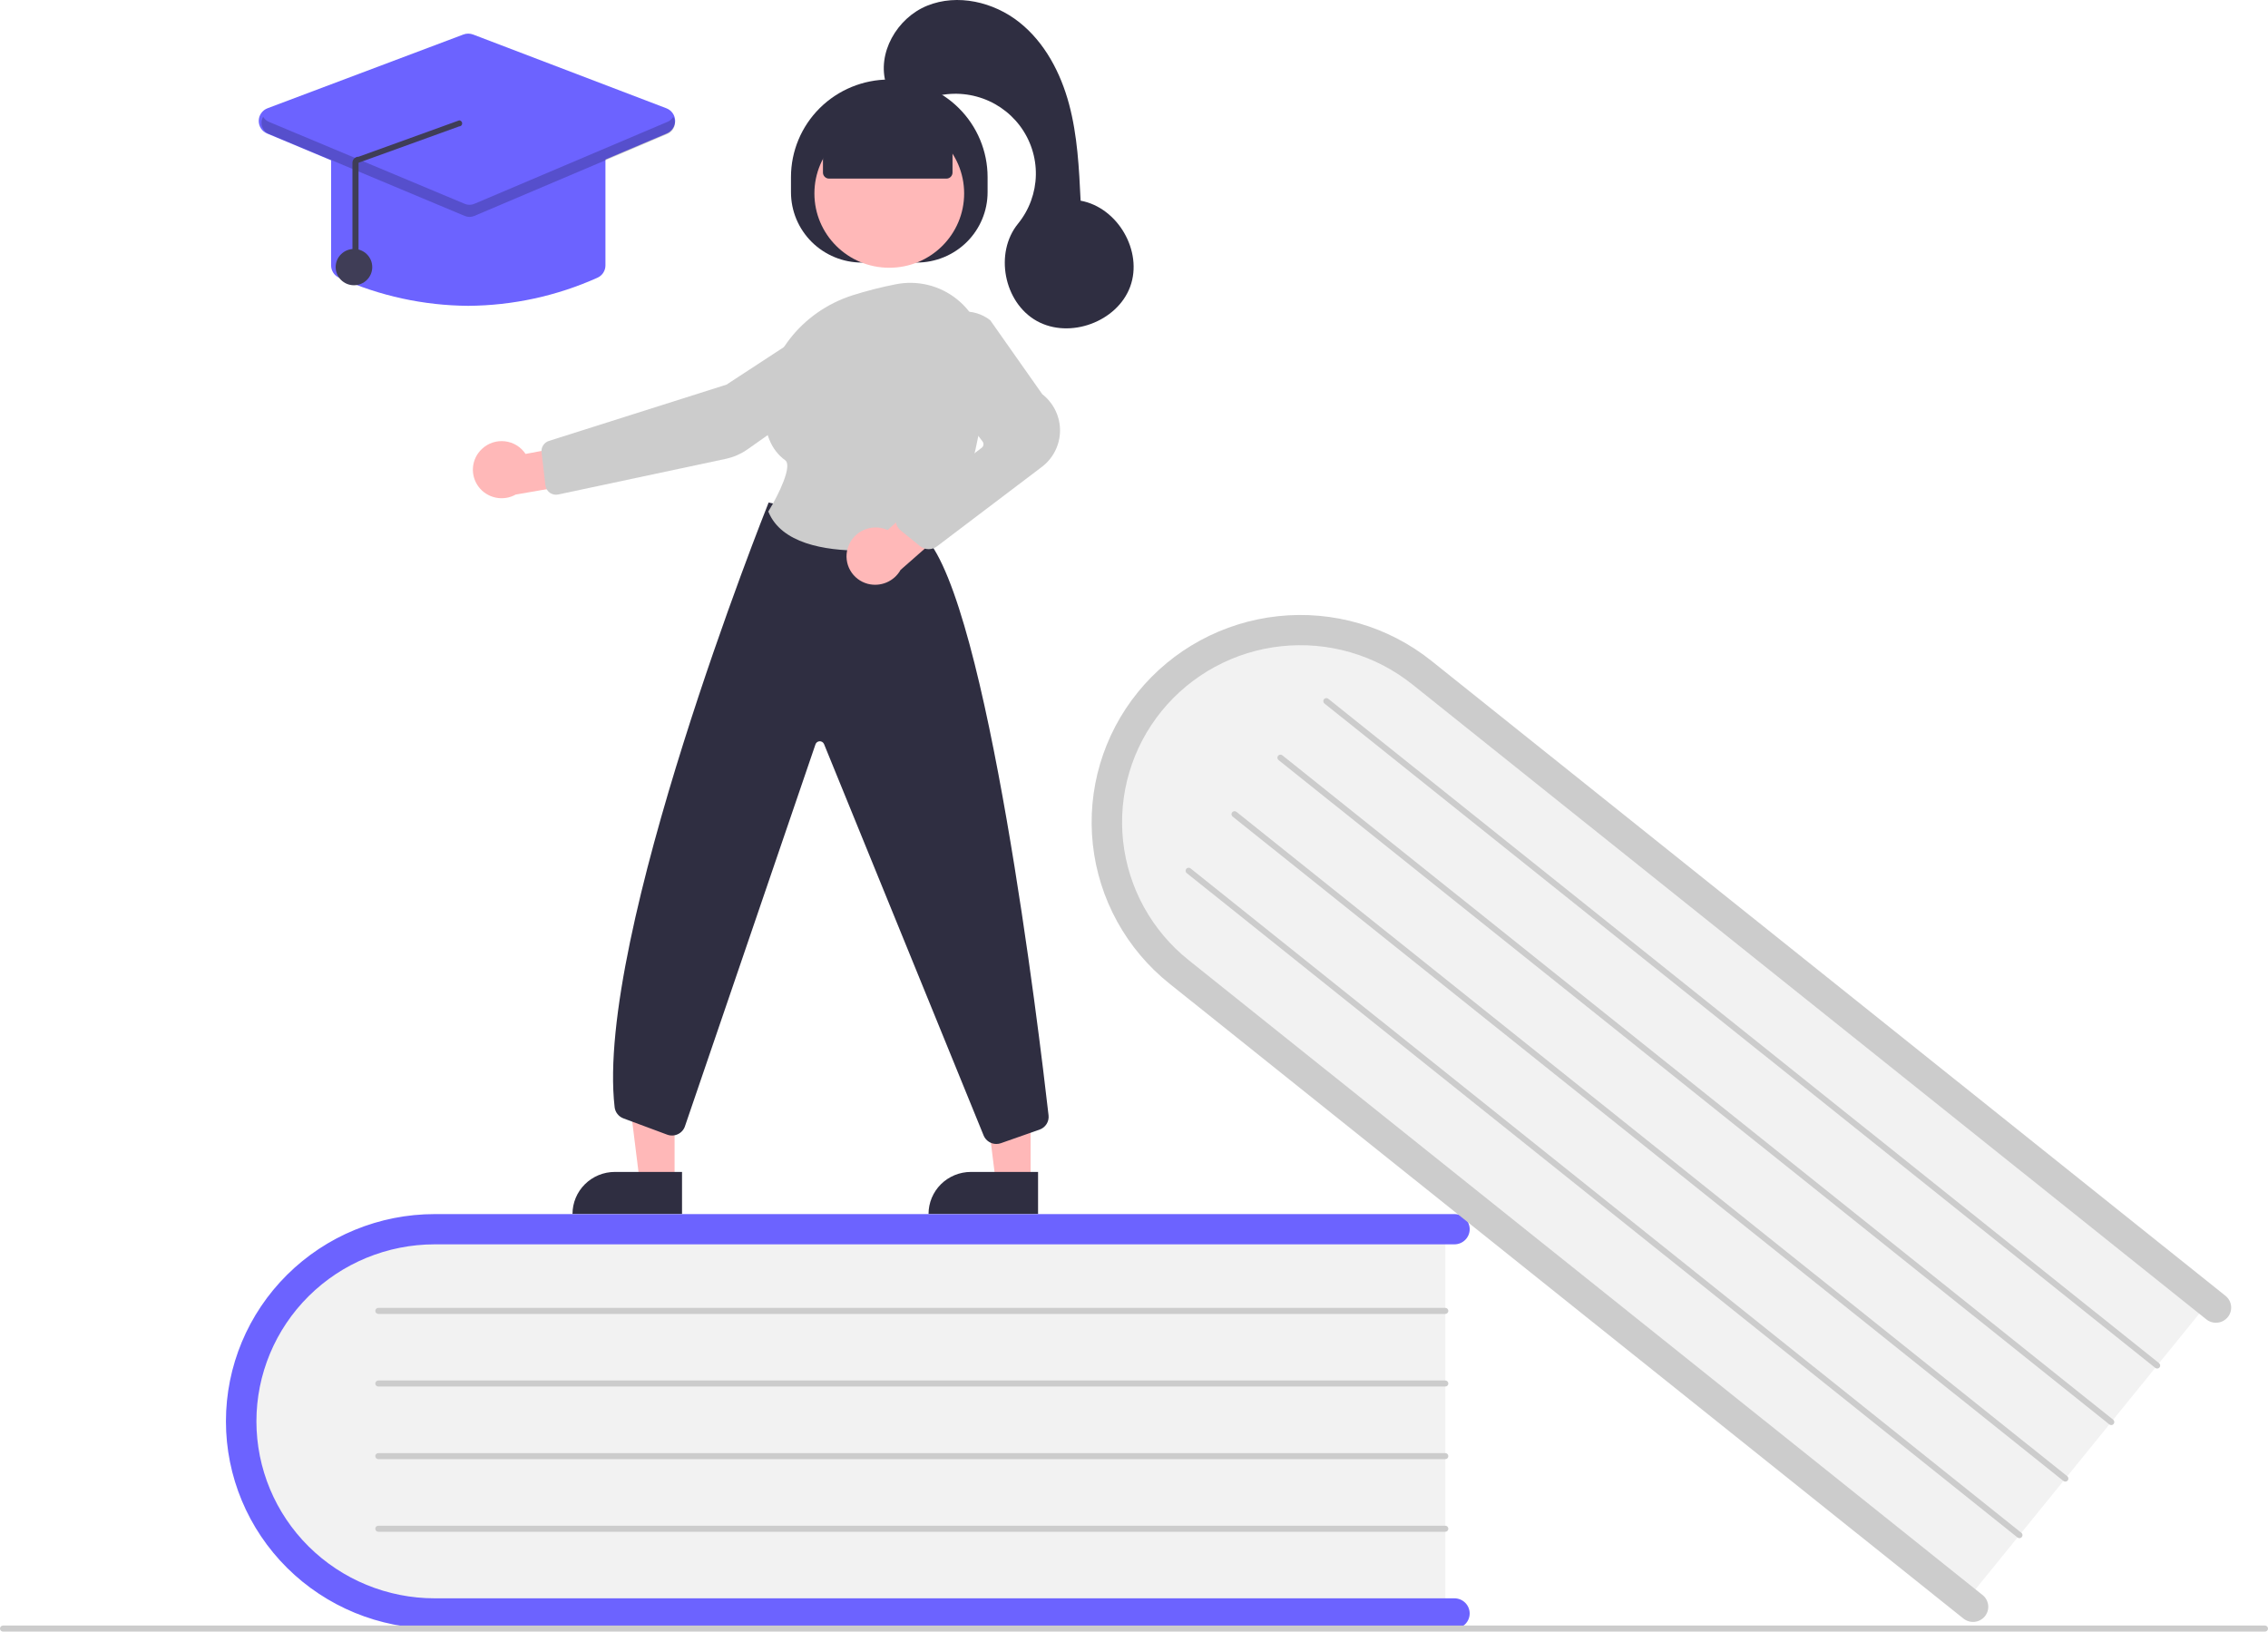 <svg width="139" height="100" viewBox="0 0 139 100" fill="none" xmlns="http://www.w3.org/2000/svg">
<g clip-path="url(#clip0_382_577)">
<path d="M88.578 74.967V99.073H27.728C20.795 99.073 15.154 93.666 15.154 87.02C15.154 80.374 20.795 74.967 27.728 74.967H88.578Z" fill="#F2F2F2"/>
<path d="M90.073 98.888C90.072 99.133 89.974 99.369 89.799 99.543C89.624 99.717 89.386 99.814 89.138 99.815H26.644C23.25 99.815 19.995 98.476 17.595 96.094C15.195 93.712 13.847 90.481 13.847 87.113C13.847 83.744 15.195 80.513 17.595 78.131C19.995 75.749 23.25 74.411 26.644 74.411H89.138C89.386 74.411 89.624 74.508 89.799 74.682C89.974 74.856 90.073 75.092 90.073 75.338C90.073 75.584 89.974 75.82 89.799 75.993C89.624 76.167 89.386 76.265 89.138 76.265H26.644C23.746 76.265 20.966 77.408 18.916 79.442C16.866 81.477 15.715 84.236 15.715 87.113C15.715 89.99 16.866 92.749 18.916 94.783C20.966 96.817 23.746 97.96 26.644 97.96H89.138C89.386 97.96 89.624 98.058 89.799 98.232C89.974 98.406 90.072 98.642 90.073 98.888Z" fill="#6C63FF"/>
<path d="M88.578 80.53H23.188C23.138 80.53 23.091 80.51 23.056 80.475C23.021 80.441 23.001 80.394 23.001 80.344C23.001 80.295 23.021 80.248 23.056 80.213C23.091 80.178 23.138 80.159 23.188 80.159H88.578C88.627 80.159 88.675 80.178 88.71 80.213C88.745 80.248 88.764 80.295 88.764 80.344C88.764 80.394 88.745 80.441 88.71 80.475C88.675 80.51 88.627 80.53 88.578 80.53Z" fill="#CCCCCC"/>
<path d="M88.578 84.98H23.188C23.138 84.98 23.091 84.961 23.056 84.926C23.021 84.891 23.001 84.844 23.001 84.795C23.001 84.746 23.021 84.698 23.056 84.664C23.091 84.629 23.138 84.609 23.188 84.609H88.578C88.627 84.609 88.675 84.629 88.71 84.664C88.745 84.698 88.764 84.746 88.764 84.795C88.764 84.844 88.745 84.891 88.71 84.926C88.675 84.961 88.627 84.98 88.578 84.98Z" fill="#CCCCCC"/>
<path d="M88.578 89.43H23.188C23.138 89.43 23.091 89.411 23.056 89.376C23.021 89.341 23.001 89.294 23.001 89.245C23.001 89.196 23.021 89.149 23.056 89.114C23.091 89.079 23.138 89.06 23.188 89.06H88.578C88.627 89.06 88.675 89.079 88.71 89.114C88.745 89.149 88.764 89.196 88.764 89.245C88.764 89.294 88.745 89.341 88.71 89.376C88.675 89.411 88.627 89.43 88.578 89.43Z" fill="#CCCCCC"/>
<path d="M88.578 93.881H23.188C23.138 93.881 23.091 93.861 23.056 93.827C23.021 93.792 23.001 93.745 23.001 93.695C23.001 93.646 23.021 93.599 23.056 93.564C23.091 93.529 23.138 93.51 23.188 93.51H88.578C88.627 93.51 88.675 93.529 88.71 93.564C88.745 93.599 88.764 93.646 88.764 93.695C88.764 93.745 88.745 93.792 88.71 93.827C88.675 93.861 88.627 93.881 88.578 93.881Z" fill="#CCCCCC"/>
<path d="M135.606 79.504L120.367 98.275L72.985 60.383C67.586 56.065 66.612 48.342 70.813 43.167C75.014 37.992 82.825 37.294 88.223 41.612L135.606 79.504Z" fill="#F2F2F2"/>
<path d="M121.648 99.062C121.493 99.253 121.267 99.375 121.021 99.402C120.775 99.428 120.528 99.356 120.335 99.202L71.672 60.285C69.029 58.172 67.34 55.102 66.977 51.753C66.614 48.404 67.607 45.048 69.736 42.425C71.866 39.802 74.958 38.126 78.333 37.765C81.707 37.405 85.088 38.39 87.731 40.504L136.394 79.42C136.49 79.497 136.569 79.591 136.628 79.698C136.687 79.805 136.724 79.922 136.737 80.043C136.75 80.164 136.739 80.287 136.705 80.404C136.67 80.52 136.613 80.629 136.536 80.724C136.459 80.819 136.364 80.898 136.256 80.956C136.148 81.015 136.03 81.052 135.908 81.064C135.786 81.078 135.662 81.067 135.545 81.032C135.427 80.998 135.317 80.941 135.222 80.864L86.559 41.947C85.441 41.053 84.157 40.386 82.78 39.984C81.403 39.582 79.959 39.454 78.531 39.606C77.104 39.758 75.721 40.188 74.461 40.871C73.201 41.554 72.088 42.476 71.188 43.586C70.287 44.695 69.615 45.97 69.211 47.337C68.807 48.705 68.678 50.137 68.832 51.554C68.986 52.971 69.419 54.343 70.108 55.594C70.796 56.844 71.726 57.948 72.844 58.841L121.507 97.758C121.7 97.912 121.823 98.136 121.85 98.381C121.876 98.625 121.804 98.87 121.648 99.062Z" fill="#CCCCCC"/>
<path d="M132.089 83.836L81.171 43.116C81.152 43.101 81.136 43.082 81.124 43.061C81.113 43.039 81.105 43.016 81.103 42.992C81.1 42.967 81.102 42.943 81.109 42.92C81.116 42.896 81.127 42.874 81.143 42.855C81.158 42.837 81.177 42.821 81.199 42.809C81.22 42.797 81.244 42.79 81.268 42.787C81.293 42.785 81.317 42.787 81.341 42.794C81.365 42.801 81.386 42.812 81.406 42.827L132.323 83.547C132.342 83.563 132.358 83.582 132.37 83.603C132.382 83.624 132.389 83.648 132.392 83.672C132.395 83.696 132.393 83.721 132.386 83.744C132.379 83.767 132.367 83.789 132.352 83.808C132.336 83.827 132.317 83.843 132.296 83.855C132.274 83.866 132.251 83.874 132.226 83.876C132.202 83.879 132.177 83.877 132.154 83.87C132.13 83.863 132.108 83.852 132.089 83.836Z" fill="#CCCCCC"/>
<path d="M129.276 87.302L78.358 46.582C78.32 46.551 78.295 46.506 78.29 46.457C78.284 46.408 78.299 46.359 78.33 46.321C78.361 46.283 78.406 46.258 78.455 46.253C78.504 46.248 78.554 46.262 78.592 46.293L129.51 87.013C129.529 87.028 129.545 87.047 129.557 87.068C129.569 87.09 129.576 87.113 129.579 87.137C129.582 87.162 129.579 87.186 129.572 87.21C129.566 87.233 129.554 87.255 129.539 87.274C129.523 87.293 129.504 87.308 129.483 87.32C129.461 87.332 129.437 87.339 129.413 87.342C129.389 87.344 129.364 87.342 129.34 87.335C129.317 87.328 129.295 87.317 129.276 87.302Z" fill="#CCCCCC"/>
<path d="M126.462 90.767L75.545 50.047C75.506 50.016 75.481 49.971 75.476 49.923C75.471 49.874 75.485 49.825 75.516 49.786C75.547 49.748 75.593 49.724 75.642 49.718C75.691 49.713 75.741 49.727 75.779 49.758L126.697 90.478C126.716 90.494 126.732 90.513 126.744 90.534C126.755 90.555 126.763 90.579 126.765 90.603C126.768 90.627 126.766 90.652 126.759 90.675C126.752 90.698 126.741 90.72 126.725 90.739C126.71 90.758 126.691 90.774 126.669 90.785C126.648 90.797 126.624 90.805 126.6 90.807C126.575 90.81 126.551 90.808 126.527 90.801C126.503 90.794 126.482 90.782 126.462 90.767Z" fill="#CCCCCC"/>
<path d="M123.649 94.232L72.732 53.512C72.713 53.497 72.697 53.478 72.685 53.457C72.673 53.435 72.666 53.412 72.663 53.388C72.661 53.364 72.663 53.339 72.67 53.316C72.677 53.292 72.688 53.271 72.704 53.252C72.719 53.233 72.738 53.217 72.759 53.205C72.781 53.194 72.805 53.186 72.829 53.184C72.853 53.181 72.878 53.183 72.902 53.19C72.925 53.197 72.947 53.208 72.966 53.224L123.884 93.944C123.903 93.959 123.919 93.978 123.931 93.999C123.943 94.02 123.95 94.044 123.953 94.068C123.955 94.093 123.953 94.117 123.946 94.14C123.939 94.164 123.928 94.186 123.912 94.205C123.897 94.224 123.878 94.239 123.856 94.251C123.835 94.263 123.811 94.27 123.787 94.273C123.762 94.275 123.738 94.273 123.714 94.266C123.691 94.259 123.669 94.248 123.649 94.232Z" fill="#CCCCCC"/>
<path d="M138.813 100H0.187C0.137 100 0.09 99.981 0.055 99.946C0.02 99.911 0 99.864 0 99.815C0 99.765 0.02 99.718 0.055 99.683C0.09 99.649 0.137 99.629 0.187 99.629H138.813C138.863 99.629 138.91 99.649 138.945 99.683C138.98 99.718 139 99.765 139 99.815C139 99.864 138.98 99.911 138.945 99.946C138.91 99.981 138.863 100 138.813 100Z" fill="#CCCCCC"/>
<path d="M63.163 72.433L61.027 72.433L60.011 64.256L63.164 64.257L63.163 72.433Z" fill="#FFB8B8"/>
<path d="M59.501 71.827H63.62V74.401H56.908C56.908 74.064 56.975 73.729 57.105 73.416C57.236 73.104 57.426 72.82 57.667 72.581C57.908 72.342 58.194 72.153 58.509 72.023C58.823 71.894 59.161 71.827 59.501 71.827Z" fill="#2F2E41"/>
<path d="M41.343 72.433L39.207 72.433L38.191 64.256L41.343 64.257L41.343 72.433Z" fill="#FFB8B8"/>
<path d="M37.681 71.827H41.8V74.401H35.087C35.087 74.064 35.154 73.729 35.285 73.416C35.415 73.104 35.606 72.82 35.847 72.581C36.088 72.342 36.374 72.153 36.688 72.023C37.003 71.894 37.34 71.827 37.681 71.827Z" fill="#2F2E41"/>
<path d="M48.477 11.781V10.854C48.477 9.268 49.111 7.747 50.241 6.625C51.371 5.504 52.904 4.874 54.502 4.874C56.1 4.874 57.632 5.504 58.762 6.625C59.892 7.747 60.527 9.268 60.527 10.854V11.781C60.527 12.925 60.069 14.021 59.255 14.83C58.44 15.638 57.335 16.092 56.183 16.092H52.82C52.25 16.092 51.685 15.981 51.158 15.764C50.631 15.547 50.152 15.23 49.749 14.83C49.346 14.429 49.026 13.954 48.807 13.431C48.589 12.908 48.477 12.347 48.477 11.781Z" fill="#2F2E41"/>
<path d="M54.502 16.411C57.036 16.411 59.09 14.372 59.09 11.857C59.09 9.342 57.036 7.302 54.502 7.302C51.968 7.302 49.913 9.342 49.913 11.857C49.913 14.372 51.968 16.411 54.502 16.411Z" fill="#FFB8B8"/>
<path d="M29.542 27.51C29.728 27.335 29.951 27.203 30.194 27.123C30.437 27.043 30.695 27.017 30.949 27.047C31.203 27.077 31.448 27.161 31.666 27.295C31.884 27.429 32.069 27.608 32.21 27.821L36.143 27.082L37.179 29.345L31.609 30.311C31.233 30.521 30.793 30.588 30.372 30.497C29.95 30.407 29.577 30.167 29.322 29.822C29.067 29.476 28.949 29.05 28.989 28.624C29.03 28.198 29.226 27.802 29.542 27.51Z" fill="#FFB8B8"/>
<path d="M50.976 19.357L44.525 23.574L33.641 27.024C33.497 27.07 33.373 27.164 33.291 27.291C33.209 27.417 33.173 27.568 33.19 27.717L33.428 29.747C33.438 29.837 33.468 29.923 33.514 30.001C33.56 30.079 33.622 30.147 33.696 30.199C33.77 30.252 33.855 30.289 33.944 30.307C34.033 30.326 34.125 30.326 34.214 30.307L44.458 28.127C44.954 28.022 45.422 27.818 45.835 27.526L53.082 22.408C53.345 22.222 53.554 21.971 53.69 21.68C53.827 21.389 53.885 21.069 53.859 20.749C53.832 20.429 53.722 20.121 53.539 19.856C53.357 19.591 53.108 19.378 52.817 19.238C52.526 19.097 52.203 19.034 51.88 19.055C51.557 19.076 51.246 19.18 50.976 19.357Z" fill="#CCCCCC"/>
<path d="M61.065 70.113C60.901 70.113 60.741 70.066 60.604 69.977C60.466 69.888 60.358 69.761 60.292 69.612L50.501 45.599C50.478 45.547 50.439 45.503 50.391 45.473C50.342 45.443 50.285 45.429 50.228 45.432C50.171 45.435 50.116 45.456 50.071 45.491C50.026 45.526 49.993 45.574 49.976 45.628L41.987 69.006C41.954 69.115 41.898 69.215 41.824 69.302C41.749 69.389 41.658 69.459 41.555 69.509C41.452 69.56 41.34 69.588 41.225 69.594C41.11 69.6 40.996 69.582 40.889 69.542L38.21 68.545C38.064 68.491 37.937 68.399 37.841 68.277C37.746 68.156 37.686 68.011 37.669 67.858C36.463 57.438 46.972 31.137 47.079 30.873L47.108 30.8L56.688 32.903L56.708 32.924C60.53 37.063 63.672 63.165 64.263 68.355C64.285 68.543 64.242 68.732 64.141 68.892C64.04 69.052 63.887 69.173 63.708 69.235L61.343 70.065C61.254 70.097 61.16 70.113 61.065 70.113Z" fill="#2F2E41"/>
<path d="M52.811 33.749C50.49 33.749 47.902 33.29 47.106 31.394L47.087 31.351L47.112 31.31C47.741 30.286 48.572 28.54 48.125 28.212C47.245 27.566 46.818 26.504 46.856 25.055C46.939 21.909 49.098 19.116 52.231 18.105C53.105 17.827 53.995 17.6 54.895 17.424C55.552 17.292 56.23 17.307 56.88 17.466C57.531 17.625 58.137 17.926 58.657 18.346C59.183 18.768 59.608 19.301 59.902 19.906C60.196 20.511 60.351 21.173 60.356 21.845C60.389 25.207 59.867 29.889 57.196 33.104C57.071 33.253 56.897 33.354 56.705 33.388C55.419 33.619 54.117 33.74 52.811 33.749Z" fill="#CCCCCC"/>
<path d="M51.948 33.623C52.074 33.174 52.374 32.792 52.783 32.56C53.191 32.329 53.675 32.267 54.13 32.388C54.222 32.413 54.313 32.447 54.4 32.487L57.387 29.789L59.464 31.178L55.193 34.93C55 35.275 54.696 35.546 54.33 35.7C53.964 35.854 53.557 35.882 53.173 35.78C52.949 35.719 52.74 35.615 52.557 35.474C52.374 35.332 52.221 35.156 52.107 34.955C51.993 34.755 51.92 34.534 51.893 34.305C51.866 34.077 51.884 33.845 51.948 33.623Z" fill="#FFB8B8"/>
<path d="M56.914 33.658C56.72 33.658 56.532 33.591 56.382 33.469L55.204 32.514C55.106 32.434 55.027 32.334 54.974 32.22C54.92 32.106 54.894 31.981 54.896 31.855C54.898 31.729 54.928 31.605 54.985 31.493C55.042 31.381 55.124 31.282 55.225 31.206L60.165 27.445C60.223 27.401 60.262 27.335 60.272 27.262C60.281 27.189 60.262 27.116 60.218 27.057L57.169 23.056C56.814 22.593 56.637 22.02 56.667 21.439C56.697 20.858 56.934 20.307 57.334 19.883C57.756 19.43 58.334 19.152 58.953 19.103C59.572 19.054 60.187 19.237 60.676 19.617L60.696 19.637L63.88 24.162C64.224 24.43 64.501 24.774 64.689 25.166C64.878 25.557 64.973 25.987 64.966 26.421C64.96 26.855 64.852 27.282 64.652 27.668C64.452 28.055 64.164 28.39 63.812 28.647L57.414 33.494C57.269 33.6 57.094 33.658 56.914 33.658Z" fill="#CCCCCC"/>
<path d="M50.437 10.576V8.316L54.502 6.554L58.377 8.316V10.576C58.377 10.674 58.338 10.768 58.268 10.838C58.198 10.908 58.103 10.947 58.004 10.947H50.811C50.712 10.947 50.617 10.908 50.547 10.838C50.476 10.768 50.437 10.674 50.437 10.576Z" fill="#2F2E41"/>
<path d="M54.315 5.173C53.717 3.275 54.972 1.099 56.828 0.348C58.683 -0.404 60.903 0.121 62.469 1.363C64.034 2.605 65.006 4.464 65.521 6.387C66.035 8.309 66.133 10.313 66.228 12.3C68.508 12.716 70.059 15.399 69.269 17.562C68.479 19.725 65.556 20.8 63.537 19.669C61.519 18.539 60.934 15.5 62.391 13.711C63.08 12.864 63.465 11.813 63.485 10.725C63.505 9.637 63.158 8.573 62.5 7.702C61.842 6.831 60.91 6.203 59.852 5.918C58.794 5.632 57.669 5.705 56.658 6.125C55.534 6.591 54.124 5.38 54.315 5.173Z" fill="#2F2E41"/>
<path d="M28.699 18.744C25.97 18.726 23.274 18.14 20.787 17.024C20.639 16.959 20.514 16.852 20.426 16.717C20.338 16.581 20.291 16.424 20.292 16.263V9.51C20.292 9.289 20.381 9.077 20.538 8.92C20.696 8.764 20.91 8.676 21.133 8.676H36.266C36.489 8.676 36.702 8.764 36.86 8.92C37.018 9.077 37.106 9.289 37.106 9.51V16.263C37.107 16.424 37.061 16.581 36.973 16.717C36.885 16.852 36.759 16.959 36.611 17.024C34.124 18.14 31.429 18.726 28.699 18.744Z" fill="#6C63FF"/>
<path d="M28.697 13.273C28.585 13.273 28.474 13.251 28.371 13.208L16.37 8.183C16.216 8.118 16.084 8.009 15.992 7.869C15.901 7.729 15.854 7.565 15.857 7.399C15.86 7.232 15.913 7.07 16.01 6.934C16.106 6.797 16.242 6.693 16.399 6.634L28.399 2.115C28.593 2.042 28.806 2.043 28.999 2.117L40.839 6.635C40.995 6.695 41.13 6.799 41.226 6.935C41.322 7.071 41.375 7.232 41.378 7.399C41.381 7.565 41.334 7.728 41.243 7.867C41.152 8.007 41.022 8.116 40.868 8.181L29.028 13.206C28.924 13.25 28.811 13.273 28.697 13.273Z" fill="#6C63FF"/>
<path d="M21.693 17.483C22.312 17.483 22.814 16.985 22.814 16.371C22.814 15.756 22.312 15.258 21.693 15.258C21.074 15.258 20.572 15.756 20.572 16.371C20.572 16.985 21.074 17.483 21.693 17.483Z" fill="#3F3D56"/>
<path opacity="0.2" d="M40.908 7.468L29.069 12.493C28.976 12.532 28.877 12.553 28.777 12.553C28.676 12.553 28.577 12.533 28.484 12.494L16.484 7.469C16.333 7.408 16.208 7.298 16.127 7.158C16.074 7.249 16.041 7.35 16.03 7.455C16.02 7.559 16.032 7.665 16.066 7.764C16.1 7.864 16.154 7.955 16.227 8.032C16.299 8.11 16.386 8.17 16.484 8.211L28.484 13.236C28.577 13.275 28.676 13.295 28.777 13.294C28.877 13.294 28.976 13.274 29.069 13.235L40.908 8.21C41.006 8.169 41.093 8.107 41.164 8.03C41.236 7.953 41.29 7.862 41.324 7.763C41.357 7.663 41.369 7.558 41.358 7.454C41.348 7.349 41.315 7.249 41.263 7.158C41.182 7.297 41.058 7.406 40.908 7.468Z" fill="black"/>
<path d="M21.787 16.366C21.837 16.366 21.884 16.347 21.919 16.312C21.955 16.277 21.974 16.23 21.974 16.181V9.976L28.136 7.748C28.186 7.749 28.233 7.73 28.269 7.696C28.305 7.662 28.325 7.615 28.326 7.566C28.326 7.516 28.307 7.469 28.273 7.434C28.238 7.398 28.191 7.378 28.142 7.377L21.98 9.605C21.93 9.604 21.881 9.613 21.835 9.631C21.789 9.65 21.747 9.677 21.712 9.712C21.677 9.746 21.648 9.788 21.629 9.833C21.61 9.878 21.6 9.927 21.601 9.976V16.181C21.601 16.23 21.62 16.277 21.655 16.312C21.69 16.347 21.738 16.366 21.787 16.366Z" fill="#3F3D56"/>
</g>
<defs>
<clipPath id="clip0_382_577">
<rect width="139" height="100" fill="white"/>
</clipPath>
</defs>
</svg>
